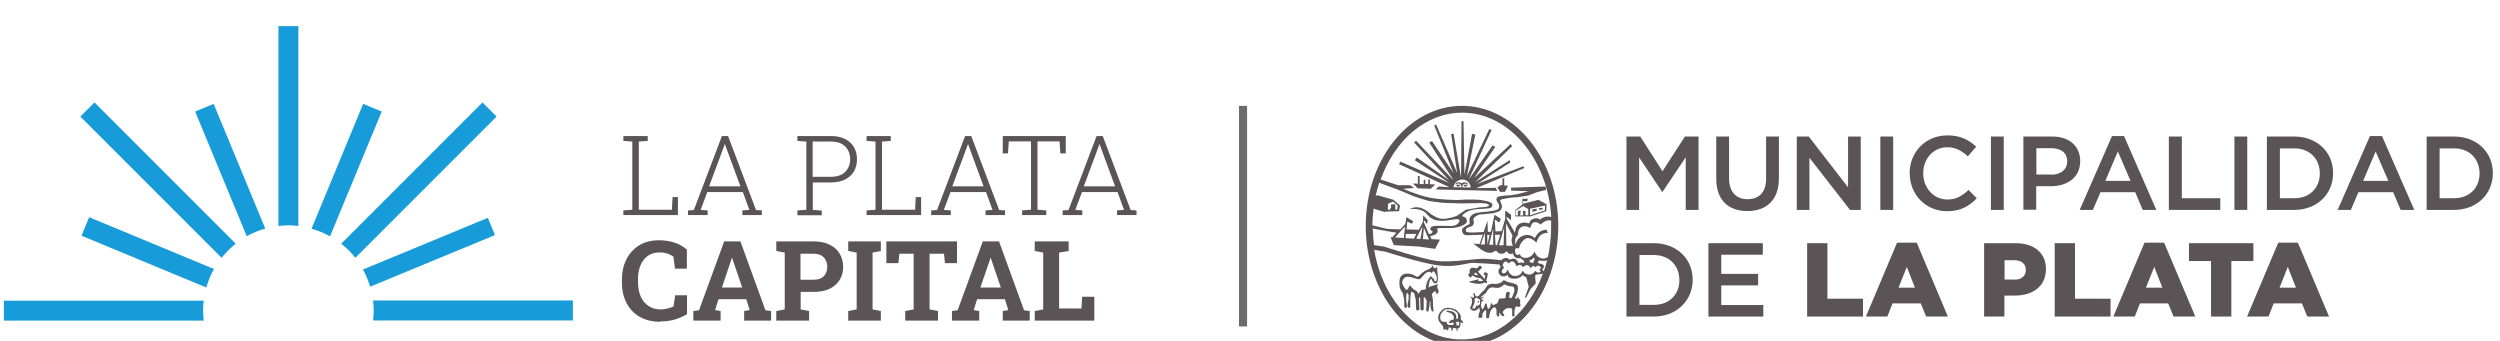 <?xml version="1.0" encoding="UTF-8"?> <svg xmlns="http://www.w3.org/2000/svg" width="154" height="21" viewBox="0 0 154 21" fill="none"><g clip-path="url(#clip0_2993_457)"><mask id="mask0_2993_457" style="mask-type:luminance" maskUnits="userSpaceOnUse" x="-9" y="-2" width="174" height="29"><path d="M164.04 -2H-9V26.84H164.04V-2Z" fill="white"></path></mask><g mask="url(#mask0_2993_457)"><path d="M21.89 15.88L30.59 7.18L29.721 6.31L21.02 15.01C21.34 15.27 21.64 15.56 21.89 15.88Z" fill="#189CD9"></path><path d="M30.49 14.48L30.05 13.42L22.36 16.6C22.54 16.93 22.69 17.29 22.8 17.66L30.49 14.48Z" fill="#189CD9"></path><path d="M23.51 6.87L22.37 6.4L19.19 14.09C19.59 14.2 19.97 14.36 20.33 14.56L23.51 6.88V6.87Z" fill="#189CD9"></path><path d="M18.38 13.92V1.61H17.15V13.92C17.35 13.9 17.56 13.88 17.76 13.88C17.96 13.88 18.17 13.89 18.37 13.92" fill="#189CD9"></path><path d="M22.98 18.52C23 18.72 23.02 18.93 23.02 19.13C23.02 19.33 23.011 19.54 22.98 19.74H35.291V18.51H22.98V18.52Z" fill="#189CD9"></path><path d="M12.55 18.52H0.24V19.75H12.55C12.53 19.55 12.51 19.34 12.51 19.14C12.51 18.94 12.52 18.73 12.55 18.53" fill="#189CD9"></path><path d="M14.52 15.01L5.82 6.31L4.95 7.18L13.65 15.88C13.91 15.56 14.2 15.27 14.52 15.01Z" fill="#189CD9"></path><path d="M5.491 13.38L5.021 14.52L12.71 17.71C12.82 17.31 12.98 16.93 13.181 16.57L5.491 13.38Z" fill="#189CD9"></path><path d="M13.161 6.4L12.021 6.87L15.2 14.55C15.56 14.35 15.941 14.19 16.34 14.08L13.161 6.4Z" fill="#189CD9"></path><path fill-rule="evenodd" clip-rule="evenodd" d="M90.06 6.52C86.79 6.52 84.13 9.84 84.13 13.92C84.13 18 86.79 21.32 90.06 21.32C93.33 21.32 95.99 18 95.99 13.92C95.99 9.84 93.33 6.52 90.06 6.52ZM84.6 12.85L85.25 13.05L85.49 13.03L86.18 13.01L86.24 12.66L85.82 12.3L84.86 12.03L84.74 12.06C84.8 11.79 84.87 11.52 84.96 11.26C85.26 11.37 86.38 11.77 86.73 11.94C87.13 12.14 88.02 12.38 88.02 12.38C88.02 12.38 88.84 12.5 89 12.5C89.16 12.5 90.04 12.53 90.04 12.53L91.18 12.51C91.18 12.51 91.71 12.51 91.72 12.64C91.73 12.77 91.16 12.77 91.16 12.77L90.3 12.92L89.73 13.3C89.73 13.3 89.08 13.55 88.7 13.46C88.32 13.36 88.04 13.1 88.04 13.1C88.04 13.1 87.74 12.84 87.41 12.78C87.08 12.72 86.84 12.88 86.84 12.88C86.84 12.88 87.55 12.78 87.87 13.17C88.19 13.55 88.46 13.57 88.69 13.6C88.91 13.63 89.49 13.53 89.49 13.53C89.49 13.53 90.01 13.4 89.88 13.67C89.75 13.93 89.39 13.92 89.39 13.92C89.39 13.92 88.86 13.91 88.57 13.91C88.28 13.91 88.15 13.94 88.11 14.07C88.09 14.24 88.25 14.21 88.25 14.27C88.25 14.31 88.19 14.41 88.02 14.42L87.71 13.7V13.6H87.76L87.89 13.8L87.91 13.76L87.95 13.56L87.67 13.27L87.65 13.67L87.4 14.15L86.64 14.13L86.69 13.65L86.97 13.78L87.06 13.63L86.66 13.39L86.62 13.42L86.6 13.63L86.56 13.8L86.26 14.13L85.44 14.1L84.54 13.88C84.54 13.54 84.57 13.21 84.61 12.89M85.69 12.59V12.79L85.64 12.86V12.92H85.49L85.51 12.54L85.82 12.42L86.1 12.67L86.07 12.91H85.95V12.59H85.7H85.69ZM87.94 14.55L88.03 14.75L87.65 14.73L87.71 14.03L87.86 14.38L87.93 14.55H87.94ZM87.54 14.48L87.5 14.72L87.24 14.7L87.37 14.44L87.62 13.94L87.58 14.24L87.55 14.47L87.54 14.48ZM87.24 14.42L87.1 14.7L86.58 14.67L86.6 14.41H87.2L87.23 14.42H87.24ZM86.5 14.4L86.48 14.66L85.83 14.62H85.94L86.54 13.96V14.1L86.5 14.4ZM84.53 14.07L85.85 14.31L86.02 14.33L85.77 14.61H85.66L85.86 15.1L87.42 15.19L88.4 15.33L88.7 14.76L88.18 14.73L88.1 14.54C88.22 14.52 88.44 14.47 88.52 14.35C88.63 14.19 88.47 14.08 88.55 14.06C88.63 14.04 89.39 14.05 89.52 14.04C89.65 14.04 90.37 13.89 90.36 13.62C90.36 13.34 90.05 13.32 90.05 13.32C90.05 13.32 90.26 12.91 91.06 12.88C91.71 12.83 91.92 12.88 91.93 12.62C91.94 12.37 91.18 12.34 91.24 12.32C90.52 12.25 89.83 12.32 89.83 12.32C89.83 12.32 88.77 12.32 88.04 12.17C87.31 12.02 86.44 11.63 86.44 11.63L87.11 11.58L86.87 11.41H86.12L85.05 11.06C85.91 8.63 87.84 6.94 90.07 6.94C92.96 6.94 95.33 9.77 95.56 13.36C95.48 13.35 95.33 13.33 95.21 13.35C95.03 13.38 94.86 13.53 94.86 13.53C94.86 13.53 94.75 13.39 94.48 13.47C94.21 13.55 94.2 13.77 94.2 13.77C94.2 13.77 93.89 13.63 93.61 13.78C93.33 13.93 93.33 14.31 93.33 14.31C93.33 14.31 93.33 14.31 93.32 14.33L92.81 13.47V13.35L93.08 13.57V13.23L92.8 13.02V13H92.72V13.49L92.5 14.24C92.5 14.24 92.34 14.24 92.12 14.26L92.08 13.55C92.08 13.55 92.15 13.55 92.19 13.59C92.26 13.64 92.24 13.66 92.28 13.68C92.32 13.7 92.38 13.67 92.38 13.67L92.45 13.48L92.06 13.23L91.84 14.28C91.78 14.28 91.72 14.28 91.65 14.28L91.63 13.6L91.39 14.29C91.14 14.3 90.93 14.31 90.87 14.32C90.69 14.33 90.44 14.32 90.36 14.29C90.28 14.26 90.27 14.14 90.34 14.07C90.41 14.01 90.65 13.94 90.65 13.94C90.65 13.94 90.74 13.91 90.78 13.78C90.82 13.64 90.72 13.58 90.78 13.45C90.85 13.31 91.12 13.22 91.12 13.22C91.12 13.22 91.81 13.16 91.95 13.14C92.09 13.12 92.34 13.02 92.34 13.02C92.34 13.02 92.52 12.92 92.52 12.72C92.52 12.53 92.36 12.39 92.42 12.32C92.49 12.25 93.13 12.17 93.13 12.17L93.53 12.14L94.12 12.05L94.7 11.83L95.24 11.7L95.21 11.49L93.08 11.56V11.74L94.17 11.78L93.51 11.95L93.1 12.02L92.66 12.05L92.45 12.08C92.45 12.08 92.33 12.08 92.24 12.15C92.21 12.18 92.19 12.19 92.18 12.25C92.18 12.35 92.21 12.39 92.23 12.43C92.25 12.49 92.26 12.44 92.33 12.6C92.33 12.6 92.38 12.75 92.32 12.84C92.26 12.93 92.05 12.97 92.05 12.97L91.58 13.04C91.58 13.04 91.16 13.07 90.94 13.12C90.71 13.17 90.56 13.32 90.53 13.45C90.5 13.58 90.55 13.79 90.52 13.8C90.48 13.82 90.15 13.98 90.1 14.07C90.04 14.16 90.03 14.16 90.1 14.34C90.17 14.52 90.4 14.49 90.4 14.49L91.34 14.46L91.15 15.01L91.17 15.03L90.76 15.01L91.25 15.38C91.25 15.38 91.51 15.56 91.72 15.57C92.06 15.59 92 15.44 92.13 15.45C92.28 15.46 92.2 15.61 92.47 15.63C92.73 15.64 92.7 15.5 92.8 15.5C92.9 15.5 92.88 15.63 93 15.64C93.11 15.65 93.19 15.62 93.21 15.61C93.21 15.69 93.24 15.77 93.3 15.82C93.49 15.98 93.64 15.89 93.64 15.89L93.88 16.07V16.2L93.72 16.17L93.53 16.2C93.53 16.2 93.47 16 93.32 15.95C93.18 15.89 92.99 16 92.99 16C92.99 16 92.82 15.77 92.53 15.98C92.51 16 92.49 16.01 92.47 16.03C92.21 16 91.7 15.94 91.35 15.94C90.87 15.94 89.39 16.17 88.55 16.08C87.71 15.99 85.25 15.19 85.25 15.19L84.64 15.1C84.6 14.76 84.57 14.42 84.56 14.07M93.12 14.84C93.12 14.95 93.16 15.07 93.19 15.15L92.79 15.13L92.77 13.76L93.17 14.51C93.17 14.51 93.15 14.57 93.13 14.68C93.13 14.71 93.12 14.74 93.11 14.76C93.11 14.79 93.11 14.82 93.11 14.85M92.66 13.96L92.62 15.11H92.34L92.67 13.96H92.66ZM92.22 15.1H92.13L92.09 14.46H92.41L92.22 15.1ZM91.89 14.46V14.44L91.98 14.08V14.28V14.45V15.08L91.73 15.07L91.88 14.45L91.89 14.46ZM91.63 15.07L91.61 14.47H91.76L91.63 15.07ZM91.47 14.31V14.47V15.06H91.21L91.44 14.42L91.48 14.3L91.47 14.31ZM94.29 16.53C94.29 16.53 94.36 16.38 94.47 16.39C94.58 16.41 94.55 16.48 94.55 16.48C94.55 16.48 94.69 16.34 94.78 16.37C94.88 16.4 94.95 16.51 94.95 16.51C94.95 16.51 94.82 16.55 94.84 16.62C94.86 16.69 94.91 16.71 94.91 16.71C94.91 16.71 94.88 16.8 94.77 16.79C94.66 16.79 94.57 16.68 94.57 16.68C94.57 16.68 94.44 16.94 94.16 16.91C93.88 16.88 93.8 16.66 93.8 16.66C93.8 16.66 93.7 17.01 93.33 17C92.96 17 92.89 16.6 92.89 16.6C92.89 16.6 92.72 16.93 92.56 16.82C92.4 16.71 92.66 16.48 92.66 16.48C92.66 16.48 92.48 16.37 92.63 16.18C92.78 15.99 92.95 16.24 92.95 16.24C92.95 16.24 93.03 16.07 93.19 16.11C93.35 16.15 93.38 16.35 93.38 16.35L93.46 16.39C93.46 16.39 93.55 16.3 93.65 16.32C93.75 16.34 93.81 16.46 93.81 16.46C93.81 16.46 93.97 16.3 94.1 16.34C94.23 16.37 94.29 16.53 94.29 16.53ZM94.2 16.05C94.41 16 94.48 15.86 94.48 15.86L94.54 15.94L94.44 16.2L94.26 16.16C94.26 16.16 94.2 16.06 94.2 16.05ZM90.04 20.91C87.4 20.91 85.18 18.54 84.65 15.39L85.37 15.51C85.37 15.51 87.53 16.21 88.6 16.35C89.67 16.49 90.42 16.19 90.69 16.19C90.9 16.19 91.92 16.26 92.36 16.29C92.39 16.38 92.45 16.44 92.45 16.44C92.45 16.44 92.17 16.68 92.38 16.92C92.59 17.16 92.88 16.93 92.88 16.93C92.88 16.93 92.85 17.17 93.26 17.17C93.67 17.17 93.78 16.95 93.78 16.95L94.02 17.09L94.17 17.67L93.93 18.33H94.01L94.28 17.81L94.6 17.46L94.56 16.99L94.63 16.92L95.04 16.86C94.16 19.25 92.25 20.91 90.04 20.91ZM95.09 16.71L95 16.6C95 16.6 95.28 16.35 94.95 16.26C94.74 16.2 94.74 16.2 94.74 16.2L94.78 16.05C94.78 16.05 94.94 16.07 95.11 16.07C95.2 16.07 95.26 16.05 95.3 16.04C95.24 16.27 95.18 16.49 95.1 16.71M94.91 15.89C94.62 15.83 94.53 15.49 94.53 15.49C94.53 15.49 94.41 15.83 94.05 15.88C93.69 15.93 93.62 15.65 93.62 15.65C93.62 15.65 93.42 15.81 93.35 15.57C93.27 15.33 93.41 15.28 93.41 15.28L93.57 15.3C93.57 15.3 93.61 14.96 93.93 14.73C94.25 14.5 94.64 14.95 94.64 14.95C94.64 14.95 94.73 14.63 94.91 14.48C95.09 14.33 95.36 14.34 95.36 14.34L95.25 14.14C95.25 14.14 94.99 14.17 94.82 14.3C94.66 14.43 94.54 14.67 94.54 14.67C94.54 14.67 94.26 14.35 93.82 14.52C93.38 14.68 93.37 15.09 93.37 15.09V15.07C93.35 15.02 93.32 14.91 93.34 14.77C93.34 14.71 93.37 14.66 93.39 14.62C93.42 14.57 93.45 14.53 93.46 14.52C93.48 14.5 93.5 14.49 93.5 14.49C93.5 14.49 93.49 14.08 93.74 13.97C93.99 13.86 94.27 14.05 94.27 14.05C94.27 14.05 94.31 13.73 94.51 13.69C94.71 13.65 94.89 13.83 94.89 13.83C94.89 13.83 95.09 13.65 95.28 13.59C95.4 13.56 95.5 13.57 95.55 13.59C95.55 13.71 95.55 13.83 95.55 13.95C95.55 14.62 95.48 15.27 95.34 15.88V15.82C95.34 15.82 95.21 15.97 94.91 15.91" fill="#5A5456"></path><path fill-rule="evenodd" clip-rule="evenodd" d="M92.11 11.57L90.94 11.59L93.9 10.35L93.84 10.24L90.99 11.33L93.03 10.01L93 9.86L90.87 11.22L93.14 9.01L93.06 8.87L90.81 10.96L92.11 9.04L91.94 8.96L90.47 11.06L91.88 8.01L91.74 7.95L90.36 10.85L90.88 8.29L90.68 8.24L90.21 10.75L90.15 7.46H90.03L90 10.94L89.54 8.23L89.39 8.26L89.76 10.65L88.46 7.66L88.35 7.74L89.53 10.65L88.21 8.69L88.04 8.78L89.54 11.11L87.23 8.67L87.11 8.78L89.26 11.1L87.27 9.7L87.15 9.87L89.3 11.28L86.25 9.95L86.19 10.12L89.29 11.53L88.62 11.49L88.44 11.67L92.23 11.76L92.14 11.57H92.11ZM89.53 11.54C89.57 11.27 89.8 11.06 90.08 11.06C90.36 11.06 90.57 11.28 90.6 11.55L89.53 11.53V11.54Z" fill="#5A5456"></path><path fill-rule="evenodd" clip-rule="evenodd" d="M89.82 11.38C89.76 11.38 89.7 11.38 89.7 11.41C89.7 11.45 89.76 11.49 89.82 11.49C89.89 11.49 89.94 11.44 89.94 11.41C89.94 11.37 89.89 11.38 89.82 11.38Z" fill="#5A5456"></path><path fill-rule="evenodd" clip-rule="evenodd" d="M90.27 11.38C90.2 11.38 90.15 11.38 90.15 11.41C90.15 11.45 90.21 11.49 90.27 11.49C90.33 11.49 90.39 11.44 90.39 11.41C90.39 11.37 90.34 11.38 90.27 11.38Z" fill="#5A5456"></path><path fill-rule="evenodd" clip-rule="evenodd" d="M90.26 11.22C90.2 11.22 90.12 11.24 90.08 11.28H90.02C90.02 11.28 90.02 11.28 90.01 11.28C89.98 11.25 89.89 11.23 89.83 11.23C89.75 11.23 89.68 11.28 89.65 11.35C89.65 11.35 89.65 11.36 89.66 11.36H89.69C89.69 11.36 89.77 11.3 89.83 11.3C89.93 11.3 90.02 11.38 90.02 11.49V11.55H90.08V11.45C90.1 11.37 90.17 11.31 90.26 11.31C90.31 11.31 90.36 11.34 90.4 11.37H90.43C90.43 11.37 90.44 11.37 90.44 11.36C90.41 11.29 90.34 11.24 90.26 11.24" fill="#5A5456"></path><path fill-rule="evenodd" clip-rule="evenodd" d="M88.08 11.05H87.98V11.33H87.8V11.07H87.76L87.7 11.1V11.34H87.45V10.84H87.34V11.32L87.03 11.3L87.33 11.6L88.13 11.63L88.41 11.36L88.08 11.35V11.05Z" fill="#5A5456"></path><path fill-rule="evenodd" clip-rule="evenodd" d="M92.66 10.98H92.55V11.41H92.391L92.35 11.48L92.231 11.53L92.4 11.82H92.701L92.861 11.52V11.43H92.66V10.98Z" fill="#5A5456"></path><path fill-rule="evenodd" clip-rule="evenodd" d="M93.86 12.54H93.85L93.81 12.52V12.4H94H94.03H94.07L94.1 12.32V12.25L94.07 12.22L94.04 12.24L93.88 12.26L93.81 12.23L93.78 12.26V12.6L93.34 12.94V13.33H94.27L95.25 13.01L95.27 12.58L94.76 12.31L93.89 12.53L93.86 12.54ZM93.97 13.27V12.99H93.82V13.27H93.64L93.68 12.98H93.5V13.27H93.37V12.97C93.37 12.97 93.8 12.72 93.83 12.69C93.86 12.72 94.12 12.87 94.14 12.88C94.14 12.91 94.14 13.21 94.14 13.26H93.96L93.97 13.27ZM95.18 12.65C95.18 12.71 95.17 12.93 95.17 12.96C95.14 12.97 94.39 13.21 94.25 13.26V12.86L95.17 12.66H95.18V12.65Z" fill="#5A5456"></path><path fill-rule="evenodd" clip-rule="evenodd" d="M94.661 12.86L94.401 12.89L94.391 13.05L94.661 12.98V12.86Z" fill="#5A5456"></path><path fill-rule="evenodd" clip-rule="evenodd" d="M95.03 12.9V12.8L94.8 12.82L94.81 12.92L95.03 12.9Z" fill="#5A5456"></path><path fill-rule="evenodd" clip-rule="evenodd" d="M91.451 17.36C91.451 17.36 91.511 17.49 91.581 17.42C91.661 17.35 91.551 17.28 91.551 17.28C91.551 17.28 91.571 17.23 91.611 17.08C91.651 16.93 91.641 16.8 91.621 16.81C91.501 16.81 91.461 16.75 91.461 16.75C91.461 16.75 91.391 16.88 91.391 16.91C91.391 16.94 91.491 16.95 91.491 16.95L91.461 17.19L91.041 16.73L91.301 16.49L91.181 16.35L90.951 16.54L90.821 16.5C90.821 16.5 90.671 16.46 90.581 16.55C90.491 16.64 90.541 16.8 90.541 16.8L90.431 16.94L90.571 17.11L90.711 16.97C90.711 16.97 90.811 17.03 90.901 17.08C90.981 17.12 91.201 17.13 91.201 17.13L91.361 17.29C91.361 17.29 91.301 17.32 91.191 17.32C91.091 17.32 91.051 17.29 91.051 17.29L91.101 17.2L90.481 17.35C90.481 17.35 90.511 17.41 90.891 17.47C91.271 17.53 91.471 17.39 91.471 17.39M90.791 16.88L90.891 16.78L91.061 16.95C91.061 16.95 90.911 16.98 90.791 16.88Z" fill="#5A5456"></path><path fill-rule="evenodd" clip-rule="evenodd" d="M88.581 17.85L88.521 17.62L88.571 17.57V17.5C88.571 17.5 88.371 17.58 88.231 17.61C88.091 17.63 87.991 17.72 87.991 17.72C87.991 17.72 88.011 17.56 88.041 17.42C88.071 17.24 88.151 17.15 88.151 17.15C88.151 17.15 88.291 17.43 88.361 17.45C88.441 17.47 88.511 17.47 88.551 17.34C88.591 17.21 88.571 17.03 88.571 17.03L88.531 16.6V16.42L88.431 16.53L88.291 16.48L88.261 16.35L88.171 16.47L88.031 16.58C88.031 16.58 87.741 16.64 87.411 16.99C87.241 17.17 87.181 16.86 86.701 16.85C86.291 16.85 86.241 17.14 86.221 17.21C86.201 17.28 86.191 17.55 86.231 17.72C86.271 17.88 86.411 18.06 86.411 18.06L86.501 18.47V18.89C86.501 18.89 86.501 18.96 86.581 18.96C86.661 18.96 86.671 18.91 86.671 18.91C86.671 18.91 86.631 18.6 86.621 18.41C86.601 18.07 86.691 18.03 86.691 18.03L86.771 18.17V18.4L86.701 18.81C86.701 18.81 86.701 18.92 86.771 18.95C86.841 18.98 86.861 18.95 86.871 18.93C86.881 18.91 86.871 18.59 86.871 18.44C86.871 18.3 86.931 17.96 86.931 17.96L87.111 18.05L87.211 18.47L87.231 19.02C87.231 19.02 87.231 19.11 87.281 19.12C87.331 19.13 87.321 19.13 87.351 19.12C87.381 19.12 87.431 19.09 87.431 19.05C87.431 19.01 87.411 18.36 87.411 18.36L87.481 18.29L87.501 19.06C87.501 19.06 87.521 19.09 87.551 19.11C87.581 19.13 87.651 19.12 87.651 19.12C87.651 19.12 87.701 19.08 87.701 19.02C87.701 18.96 87.701 18.31 87.701 18.31H87.761L87.881 18.51V18.69L87.851 19.12C87.851 19.12 87.891 19.19 87.951 19.19C88.011 19.19 88.011 19.16 88.011 19.16C88.011 19.16 87.991 19.1 88.011 19.04C88.021 18.98 88.051 18.85 88.051 18.85C88.051 18.85 88.071 18.53 88.101 18.55C88.131 18.57 88.101 18.73 88.121 18.87C88.131 19.01 88.191 19.15 88.191 19.15C88.191 19.15 88.211 19.21 88.261 19.19C88.311 19.17 88.311 19.11 88.311 19.11C88.311 19.11 88.301 19.04 88.281 18.93C88.271 18.82 88.261 18.43 88.261 18.43L88.201 18.12C88.201 18.12 88.361 17.91 88.411 17.94C88.461 17.96 88.451 18.06 88.471 18.08C88.491 18.1 88.561 18.11 88.601 18.03C88.641 17.94 88.601 17.84 88.601 17.84M87.921 17.34C87.821 17.57 87.831 17.82 87.831 17.82L87.551 17.87L87.361 18.1L87.291 17.95L87.061 17.81L86.841 17.57L86.791 17.68C86.791 17.68 86.701 17.86 86.641 17.86C86.581 17.86 86.421 17.57 86.421 17.57C86.421 17.57 86.321 17.41 86.421 17.23C86.521 17.05 86.681 16.99 87.041 17.11C87.401 17.23 87.431 17.2 87.431 17.2C87.431 17.2 87.471 17.22 87.631 17.03C87.741 16.91 87.811 16.78 88.011 16.74C88.091 16.73 88.191 16.82 88.191 16.82C88.191 16.82 88.251 16.72 88.311 16.71C88.371 16.7 88.491 17.01 88.491 17.01C88.491 17.01 88.541 17.29 88.451 17.32C88.301 17.37 88.361 17.16 88.341 17.19C88.321 17.21 88.141 17.01 88.141 17.01C88.141 17.01 88.021 17.1 87.921 17.33" fill="#5A5456"></path><path fill-rule="evenodd" clip-rule="evenodd" d="M90.051 19.73L89.981 19.68C89.981 19.68 90.031 19.45 89.911 19.31C89.791 19.17 89.711 19.07 89.541 19.02C89.371 18.97 89.201 18.93 89.011 18.99C88.901 19.02 88.851 19.06 88.701 19.25C88.541 19.44 88.601 19.73 88.641 19.79C88.681 19.85 88.891 20.09 88.891 20.09L88.921 20.28C88.921 20.28 88.941 20.31 88.971 20.32C89.001 20.32 89.011 20.31 89.011 20.31L89.081 20.25L89.111 20.34C89.111 20.34 89.141 20.36 89.171 20.34C89.201 20.33 89.231 20.29 89.231 20.29V20.16C89.231 20.16 89.271 20.18 89.321 20.19C89.371 20.19 89.401 20.2 89.401 20.2V20.35C89.401 20.35 89.411 20.39 89.441 20.37C89.471 20.35 89.491 20.32 89.491 20.32V20.21C89.491 20.21 89.551 20.2 89.601 20.21C89.651 20.21 89.721 20.23 89.721 20.23V20.36C89.721 20.36 89.701 20.37 89.741 20.38C89.781 20.38 89.791 20.35 89.791 20.35V20.22H89.861C89.861 20.22 89.921 20.18 89.951 20.07C89.981 19.96 89.961 19.86 89.961 19.86H90.041C90.041 19.86 90.061 19.91 90.081 19.91C90.111 19.91 90.111 19.89 90.111 19.89V19.8L90.051 19.75V19.73ZM89.451 19.19C89.321 19.14 89.121 19.13 89.121 19.13C89.121 19.13 89.091 19.13 89.091 19.16C89.091 19.19 89.141 19.21 89.141 19.21C89.141 19.21 89.381 19.27 89.451 19.35C89.521 19.44 89.581 19.48 89.551 19.62C89.521 19.76 89.521 19.7 89.451 19.69C89.401 19.69 89.251 19.82 89.251 19.87C89.251 19.92 89.301 19.9 89.301 19.9L89.491 19.87C89.491 19.87 89.551 19.86 89.551 19.94C89.551 20.02 89.491 20.02 89.491 20.02H89.241C89.241 20.02 89.131 19.96 89.121 19.92C89.111 19.88 89.121 19.81 89.121 19.81C89.121 19.81 89.061 19.86 88.861 19.81C88.651 19.76 88.731 19.4 88.731 19.4C88.731 19.4 88.841 19.2 88.911 19.14C88.981 19.08 89.081 19.05 89.081 19.05C89.081 19.05 89.201 19.04 89.351 19.05C89.511 19.07 89.701 19.21 89.701 19.21C89.701 19.21 89.791 19.3 89.801 19.35C89.811 19.4 89.831 19.58 89.801 19.62C89.771 19.66 89.731 19.68 89.711 19.62C89.691 19.56 89.711 19.43 89.681 19.38C89.651 19.33 89.571 19.22 89.441 19.17M89.871 20.05C89.871 20.05 89.831 20.09 89.831 20.05C89.831 20.01 89.791 20.02 89.791 20.02C89.791 20.02 89.791 20.05 89.741 20.05C89.701 20.05 89.711 20.03 89.711 20.03C89.711 20.03 89.731 19.98 89.721 19.93C89.721 19.88 89.671 19.88 89.671 19.85C89.671 19.82 89.731 19.82 89.731 19.82C89.731 19.82 89.761 19.85 89.791 19.85C89.821 19.85 89.821 19.8 89.821 19.8H89.851C89.851 19.8 89.871 19.82 89.881 19.87C89.891 19.92 89.881 20.04 89.881 20.04" fill="#5A5456"></path><path fill-rule="evenodd" clip-rule="evenodd" d="M93.65 18.48C93.65 18.48 93.62 18.44 93.58 18.41C93.54 18.38 93.53 18.39 93.53 18.39V18.28L93.5 18.27C93.5 18.27 93.45 18.39 93.44 18.4C93.42 18.41 93.33 18.38 93.33 18.38V18.32C93.33 18.32 93.45 18.19 93.5 17.86C93.55 17.54 93.36 17.5 93.36 17.5C93.36 17.5 93.15 17.42 93 17.4C92.85 17.38 92.63 17.25 92.63 17.25C92.63 17.25 92.46 17.55 91.95 17.48C91.75 17.47 91.62 17.59 91.62 17.59L91.43 17.87L91.24 18.04C91.24 18.04 91.13 18.23 91 18.26C90.87 18.29 90.83 18.06 90.83 18.06L90.78 18.04L90.76 18.13L90.8 18.25V18.32H90.67L90.55 18.23L90.67 18.42V18.69L90.59 18.89C90.59 18.89 90.55 18.94 90.57 19C90.59 19.06 90.76 19.22 90.93 19.11C91.1 19 91.11 18.94 91.11 18.94L91.17 19.13C91.17 19.13 91.1 19.35 91.09 19.34C91.09 19.4 91.07 19.57 91.07 19.57C91.07 19.57 91.23 19.61 91.29 19.55C91.35 19.49 91.29 19.5 91.32 19.33C91.35 19.21 91.51 19.1 91.51 19.1L91.55 19.14V19.57L91.63 19.62L91.72 19.58C91.72 19.58 91.75 19.3 91.83 19.14C91.91 18.97 92.03 18.93 92.03 18.93C92.03 18.93 92.17 18.93 92.18 19.09C92.2 19.26 92.18 19.37 92.18 19.37C92.18 19.37 92.23 19.5 92.29 19.5C92.36 19.5 92.35 19.47 92.35 19.47V19.27L92.38 19.26C92.38 19.26 92.4 19.34 92.5 19.43C92.59 19.52 92.68 19.43 92.68 19.43C92.68 19.43 92.55 19.27 92.57 19.21C92.59 19.16 92.76 19.01 92.76 19.01C92.76 19.01 92.94 18.97 93.04 18.98C93.14 18.98 93.15 19.08 93.15 19.08V19.47L93.23 19.49L93.29 19.46V19.12C93.29 19.12 93.34 18.89 93.41 18.87C93.49 18.86 93.48 18.91 93.48 18.91H93.55C93.55 18.91 93.64 18.88 93.66 18.83C93.68 18.77 93.64 18.73 93.64 18.73V18.49L93.65 18.48ZM91.16 18.74L91.03 18.83H90.94C90.94 18.83 90.9 19.01 90.79 19.01C90.68 19.01 90.7 18.95 90.7 18.95C90.7 18.95 90.78 18.8 90.81 18.72C90.84 18.64 90.84 18.41 90.84 18.41L90.9 18.36C90.9 18.36 90.97 18.31 91.01 18.36C91.05 18.42 91.17 18.46 91.17 18.46V18.73L91.16 18.74ZM93.11 18.35H92.97V18.22L93.01 18.08L92.97 17.99L92.92 17.97C92.92 17.97 92.81 17.99 92.79 18.02C92.77 18.05 92.74 18.36 92.74 18.36C92.74 18.36 92.61 18.4 92.48 18.38C92.35 18.37 92.34 18.43 92.34 18.43L92.23 18.69C92.23 18.69 92.13 18.72 92.11 18.74C92.09 18.75 91.98 18.79 91.98 18.79L91.9 18.74V18.68H91.84L91.81 18.81L91.79 18.92C91.79 18.92 91.72 19.02 91.69 19.03C91.66 19.03 91.64 18.98 91.64 18.98L91.59 18.8C91.59 18.8 91.59 18.74 91.57 18.71C91.57 18.68 91.48 18.71 91.48 18.71C91.48 18.71 91.45 18.81 91.43 18.89C91.42 18.97 91.3 19.06 91.3 19.06L91.23 18.86C91.23 18.86 91.23 18.79 91.23 18.75C91.23 18.71 91.28 18.55 91.28 18.55L91.44 18.48L91.25 18.45L91.23 18.42L91.32 18.37L91.41 18.27H91.37L91.21 18.36L91.24 18.28C91.24 18.28 91.48 18.09 91.54 18.04C91.61 17.99 91.55 17.93 91.72 17.78C91.89 17.63 92.09 17.76 92.29 17.73C92.49 17.7 92.66 17.52 92.66 17.52L92.9 17.61L93.21 17.66C93.21 17.66 93.28 17.7 93.29 17.86C93.29 18.02 93.11 18.37 93.11 18.37" fill="#5A5456"></path><path fill-rule="evenodd" clip-rule="evenodd" d="M91.05 18.66L91.111 18.6L91.121 18.54H91.05L91.04 18.55L91.02 18.63L91.05 18.66Z" fill="#5A5456"></path><path d="M100.19 8.41H101.04L102.41 10.55L103.79 8.41H104.63V12.93H103.84V9.69L102.41 11.82H102.39L100.97 9.7V12.93H100.19V8.41Z" fill="#5A5456"></path><path d="M105.721 11.01V8.41H106.511V10.98C106.511 11.82 106.941 12.27 107.651 12.27C108.361 12.27 108.791 11.84 108.791 11.01V8.41H109.581V10.97C109.581 12.32 108.821 13 107.641 13C106.461 13 105.721 12.32 105.721 11.01Z" fill="#5A5456"></path><path d="M110.681 8.41H111.421L113.841 11.54V8.41H114.621V12.93H113.961L111.461 9.72V12.93H110.681V8.41Z" fill="#5A5456"></path><path d="M116.62 8.41H115.83V12.93H116.62V8.41Z" fill="#5A5456"></path><path d="M117.63 10.69C117.63 9.39 118.59 8.34 119.96 8.34C120.79 8.34 121.3 8.63 121.73 9.04L121.22 9.63C120.86 9.3 120.47 9.07 119.96 9.07C119.09 9.07 118.47 9.78 118.47 10.67C118.47 11.57 119.1 12.29 119.96 12.29C120.52 12.29 120.87 12.06 121.26 11.7L121.77 12.21C121.3 12.7 120.78 13.01 119.94 13.01C118.62 13.01 117.64 11.98 117.64 10.69" fill="#5A5456"></path><path d="M123.431 8.41H122.641V12.93H123.431V8.41Z" fill="#5A5456"></path><path d="M124.641 8.41H126.421C127.471 8.41 128.141 9.01 128.141 9.92C128.141 10.95 127.331 11.47 126.331 11.47H125.431V12.92H124.641V8.4V8.41ZM126.361 10.76C126.961 10.76 127.341 10.43 127.341 9.95C127.341 9.41 126.961 9.13 126.361 9.13H125.441V10.75H126.361V10.76Z" fill="#5A5456"></path><path d="M130.1 8.38H130.84L132.83 12.93H131.99L131.53 11.84H129.39L128.92 12.93H128.11L130.1 8.38ZM131.24 11.14L130.46 9.33L129.69 11.14H131.24Z" fill="#5A5456"></path><path d="M133.601 8.41H134.401V12.21H136.771V12.93H133.601V8.41Z" fill="#5A5456"></path><path d="M138.431 8.41H137.641V12.93H138.431V8.41Z" fill="#5A5456"></path><path d="M139.641 8.41H141.321C142.741 8.41 143.721 9.38 143.721 10.66C143.721 11.95 142.741 12.93 141.321 12.93H139.641V8.41ZM141.331 12.21C142.281 12.21 142.901 11.57 142.901 10.69C142.901 9.79 142.281 9.14 141.331 9.14H140.441V12.21H141.331Z" fill="#5A5456"></path><path d="M145.99 8.38H146.73L148.72 12.93H147.88L147.42 11.84H145.28L144.81 12.93H144L145.99 8.38ZM147.12 11.14L146.34 9.33L145.57 11.14H147.12Z" fill="#5A5456"></path><path d="M149.48 8.41H151.16C152.58 8.41 153.56 9.38 153.56 10.66C153.56 11.95 152.58 12.93 151.16 12.93H149.48V8.41ZM151.17 12.21C152.12 12.21 152.74 11.57 152.74 10.69C152.74 9.79 152.12 9.14 151.17 9.14H150.28V12.21H151.17Z" fill="#5A5456"></path><path d="M100.19 14.98H101.87C103.29 14.98 104.27 15.95 104.27 17.23C104.27 18.51 103.29 19.5 101.87 19.5H100.19V14.98ZM101.88 18.78C102.83 18.78 103.45 18.14 103.45 17.26C103.45 16.36 102.83 15.71 101.88 15.71H100.99V18.78H101.88Z" fill="#5A5456"></path><path d="M105.24 14.98H108.59V15.69H106.03V16.87H108.3V17.58H106.03V18.79H108.62V19.5H105.24V14.98Z" fill="#5A5456"></path><path d="M111.32 14.98H112.57V18.4H114.76V19.5H111.32V14.98Z" fill="#5A5456"></path><path d="M116.86 14.95H118.07L119.99 19.5H118.65L118.32 18.69H116.58L116.26 19.5H114.94L116.86 14.95ZM117.96 17.72L117.46 16.44L116.95 17.72H117.96Z" fill="#5A5456"></path><path d="M122.221 14.98H124.151C125.291 14.98 126.031 15.57 126.031 16.57C126.031 17.65 125.211 18.21 124.091 18.21H123.471V19.5H122.221V14.98ZM124.071 17.23C124.521 17.23 124.791 17 124.791 16.64C124.791 16.24 124.521 16.03 124.071 16.03H123.481V17.22H124.071V17.23Z" fill="#5A5456"></path><path d="M126.57 14.98H127.82V18.4H130.01V19.5H126.57V14.98Z" fill="#5A5456"></path><path d="M132.101 14.95H133.311L135.231 19.5H133.891L133.561 18.69H131.821L131.501 19.5H130.181L132.101 14.95ZM133.201 17.72L132.701 16.44L132.191 17.72H133.201Z" fill="#5A5456"></path><path d="M136.2 16.08H134.84V14.98H138.81V16.08H137.45V19.5H136.2V16.08Z" fill="#5A5456"></path><path d="M140.34 14.95H141.55L143.47 19.5H142.13L141.8 18.69H140.06L139.74 19.5H138.42L140.34 14.95ZM141.43 17.72L140.93 16.44L140.42 17.72H141.43Z" fill="#5A5456"></path><path d="M38.4 13.25V12.96L38.95 12.92V8.72L38.4 8.68V8.38H38.95H39.35H39.9V8.68L39.35 8.72V12.92H41.39L41.43 12.14H41.76V13.25H38.4Z" fill="#5A5456"></path><path d="M42.38 13.25V12.96L42.74 12.94L44.47 8.38H44.85L46.57 12.94L46.93 12.96V13.25H45.73V12.96L46.16 12.93L45.76 11.83H43.57L43.16 12.93L43.59 12.96V13.25H42.39H42.38ZM43.69 11.48H45.61L44.73 9.09L44.66 8.89H44.64L44.57 9.09L43.68 11.48H43.69Z" fill="#5A5456"></path><path d="M49.12 13.25V12.96L49.67 12.92V8.72L49.12 8.68V8.38H51.18C51.52 8.38 51.81 8.44 52.05 8.56C52.29 8.68 52.47 8.84 52.6 9.06C52.73 9.28 52.79 9.52 52.79 9.81C52.79 10.1 52.73 10.34 52.6 10.56C52.48 10.77 52.29 10.94 52.05 11.06C51.81 11.18 51.52 11.24 51.18 11.24H50.07V12.93L50.62 12.97V13.26H49.13L49.12 13.25ZM50.06 10.89H51.17C51.57 10.89 51.87 10.79 52.07 10.58C52.27 10.37 52.37 10.12 52.37 9.81C52.37 9.5 52.27 9.23 52.07 9.03C51.87 8.82 51.57 8.72 51.17 8.72H50.06V10.89Z" fill="#5A5456"></path><path d="M53.38 13.25V12.96L53.93 12.92V8.72L53.38 8.68V8.38H53.93H54.33H54.87V8.68L54.33 8.72V12.92H56.37L56.41 12.14H56.74V13.25H53.38Z" fill="#5A5456"></path><path d="M57.36 13.25V12.96L57.72 12.94L59.45 8.38H59.83L61.55 12.94L61.91 12.96V13.25H60.71V12.96L61.14 12.93L60.74 11.83H58.55L58.14 12.93L58.57 12.96V13.25H57.37H57.36ZM58.67 11.48H60.59L59.71 9.09L59.64 8.89H59.62L59.55 9.09L58.66 11.48H58.67Z" fill="#5A5456"></path><path d="M62.961 13.25V12.96L63.511 12.92V8.71H62.141L62.09 9.45H61.77V8.38H65.65V9.45H65.32L65.27 8.71H63.91V12.92L64.451 12.96V13.25H62.961Z" fill="#5A5456"></path><path d="M65.46 13.25V12.96L65.82 12.94L67.55 8.38H67.93L69.65 12.94L70.01 12.96V13.25H68.81V12.96L69.24 12.93L68.84 11.83H66.65L66.24 12.93L66.67 12.96V13.25H65.47H65.46ZM66.77 11.48H68.69L67.81 9.09L67.74 8.89H67.72L67.65 9.09L66.76 11.48H66.77Z" fill="#5A5456"></path><path d="M40.651 19.82C40.181 19.82 39.77 19.72 39.41 19.52C39.06 19.32 38.791 19.04 38.6 18.68C38.41 18.32 38.31 17.89 38.31 17.39V17.23C38.31 16.76 38.401 16.34 38.59 15.97C38.77 15.61 39.041 15.32 39.38 15.11C39.721 14.9 40.13 14.8 40.6 14.8C40.931 14.8 41.24 14.85 41.531 14.94C41.821 15.03 42.081 15.18 42.31 15.37V16.55H41.581L41.48 15.81C41.41 15.76 41.331 15.71 41.24 15.67C41.151 15.63 41.06 15.6 40.961 15.58C40.861 15.56 40.751 15.55 40.63 15.55C40.35 15.55 40.12 15.62 39.92 15.75C39.721 15.89 39.571 16.08 39.461 16.33C39.35 16.58 39.3 16.87 39.3 17.21V17.38C39.3 17.72 39.361 18.02 39.471 18.27C39.581 18.52 39.74 18.71 39.95 18.85C40.16 18.99 40.401 19.06 40.681 19.06C40.821 19.06 40.961 19.04 41.1 19.01C41.24 18.98 41.37 18.93 41.49 18.88L41.59 18.19H42.321V19.35C42.13 19.47 41.891 19.58 41.611 19.67C41.331 19.76 41.011 19.8 40.67 19.8" fill="#5A5456"></path><path d="M42.71 19.75V19.16L43.06 19.11L44.61 14.87H45.61L47.15 19.11L47.5 19.16V19.75H45.84V19.16L46.18 19.1L45.97 18.43H44.26L44.05 19.1L44.39 19.16V19.75H42.73H42.71ZM44.47 17.71H45.72L45.15 16.04L45.1 15.89H45.08L45.03 16.05L44.47 17.71Z" fill="#5A5456"></path><path d="M47.82 19.75V19.16L48.34 19.06V15.56L47.82 15.46V14.87H50.14C50.51 14.87 50.83 14.94 51.1 15.07C51.37 15.2 51.58 15.38 51.72 15.62C51.86 15.86 51.94 16.13 51.94 16.43C51.94 16.73 51.87 17.01 51.72 17.25C51.57 17.48 51.37 17.66 51.1 17.79C50.83 17.92 50.51 17.98 50.14 17.98H49.32V19.06L49.84 19.16V19.75H47.82ZM49.31 17.23H50.13C50.4 17.23 50.61 17.16 50.75 17.01C50.89 16.86 50.96 16.67 50.96 16.44C50.96 16.21 50.89 16.01 50.75 15.86C50.61 15.71 50.41 15.63 50.13 15.63H49.31V17.23Z" fill="#5A5456"></path><path d="M52.25 19.75V19.16L52.77 19.06V15.56L52.25 15.46V14.87H54.26V15.46L53.75 15.56V19.06L54.26 19.16V19.75H52.25Z" fill="#5A5456"></path><path d="M55.761 19.75V19.16L56.281 19.06V15.63H55.401L55.341 16.21H54.601V14.87H58.951V16.21H58.211L58.151 15.63H57.261V19.06L57.781 19.16V19.75H55.761Z" fill="#5A5456"></path><path d="M58.641 19.75V19.16L58.991 19.11L60.541 14.87H61.541L63.081 19.11L63.431 19.16V19.75H61.771V19.16L62.111 19.1L61.901 18.43H60.191L59.981 19.1L60.321 19.16V19.75H58.661H58.641ZM60.401 17.71H61.651L61.081 16.04L61.031 15.89H61.011L60.961 16.05L60.391 17.71H60.401Z" fill="#5A5456"></path><path d="M63.74 19.75V19.16L64.26 19.06V15.56L63.74 15.46V14.87H64.26H65.24H65.83V15.46L65.24 15.56V19H66.62L66.66 18.28H67.41V19.75H63.74Z" fill="#5A5456"></path><path d="M76.82 6.52H76.32V20.11H76.82V6.52Z" fill="#6C6C6C"></path></g></g><defs><clipPath id="clip0_2993_457"><rect width="154" height="21" fill="white"></rect></clipPath></defs></svg> 